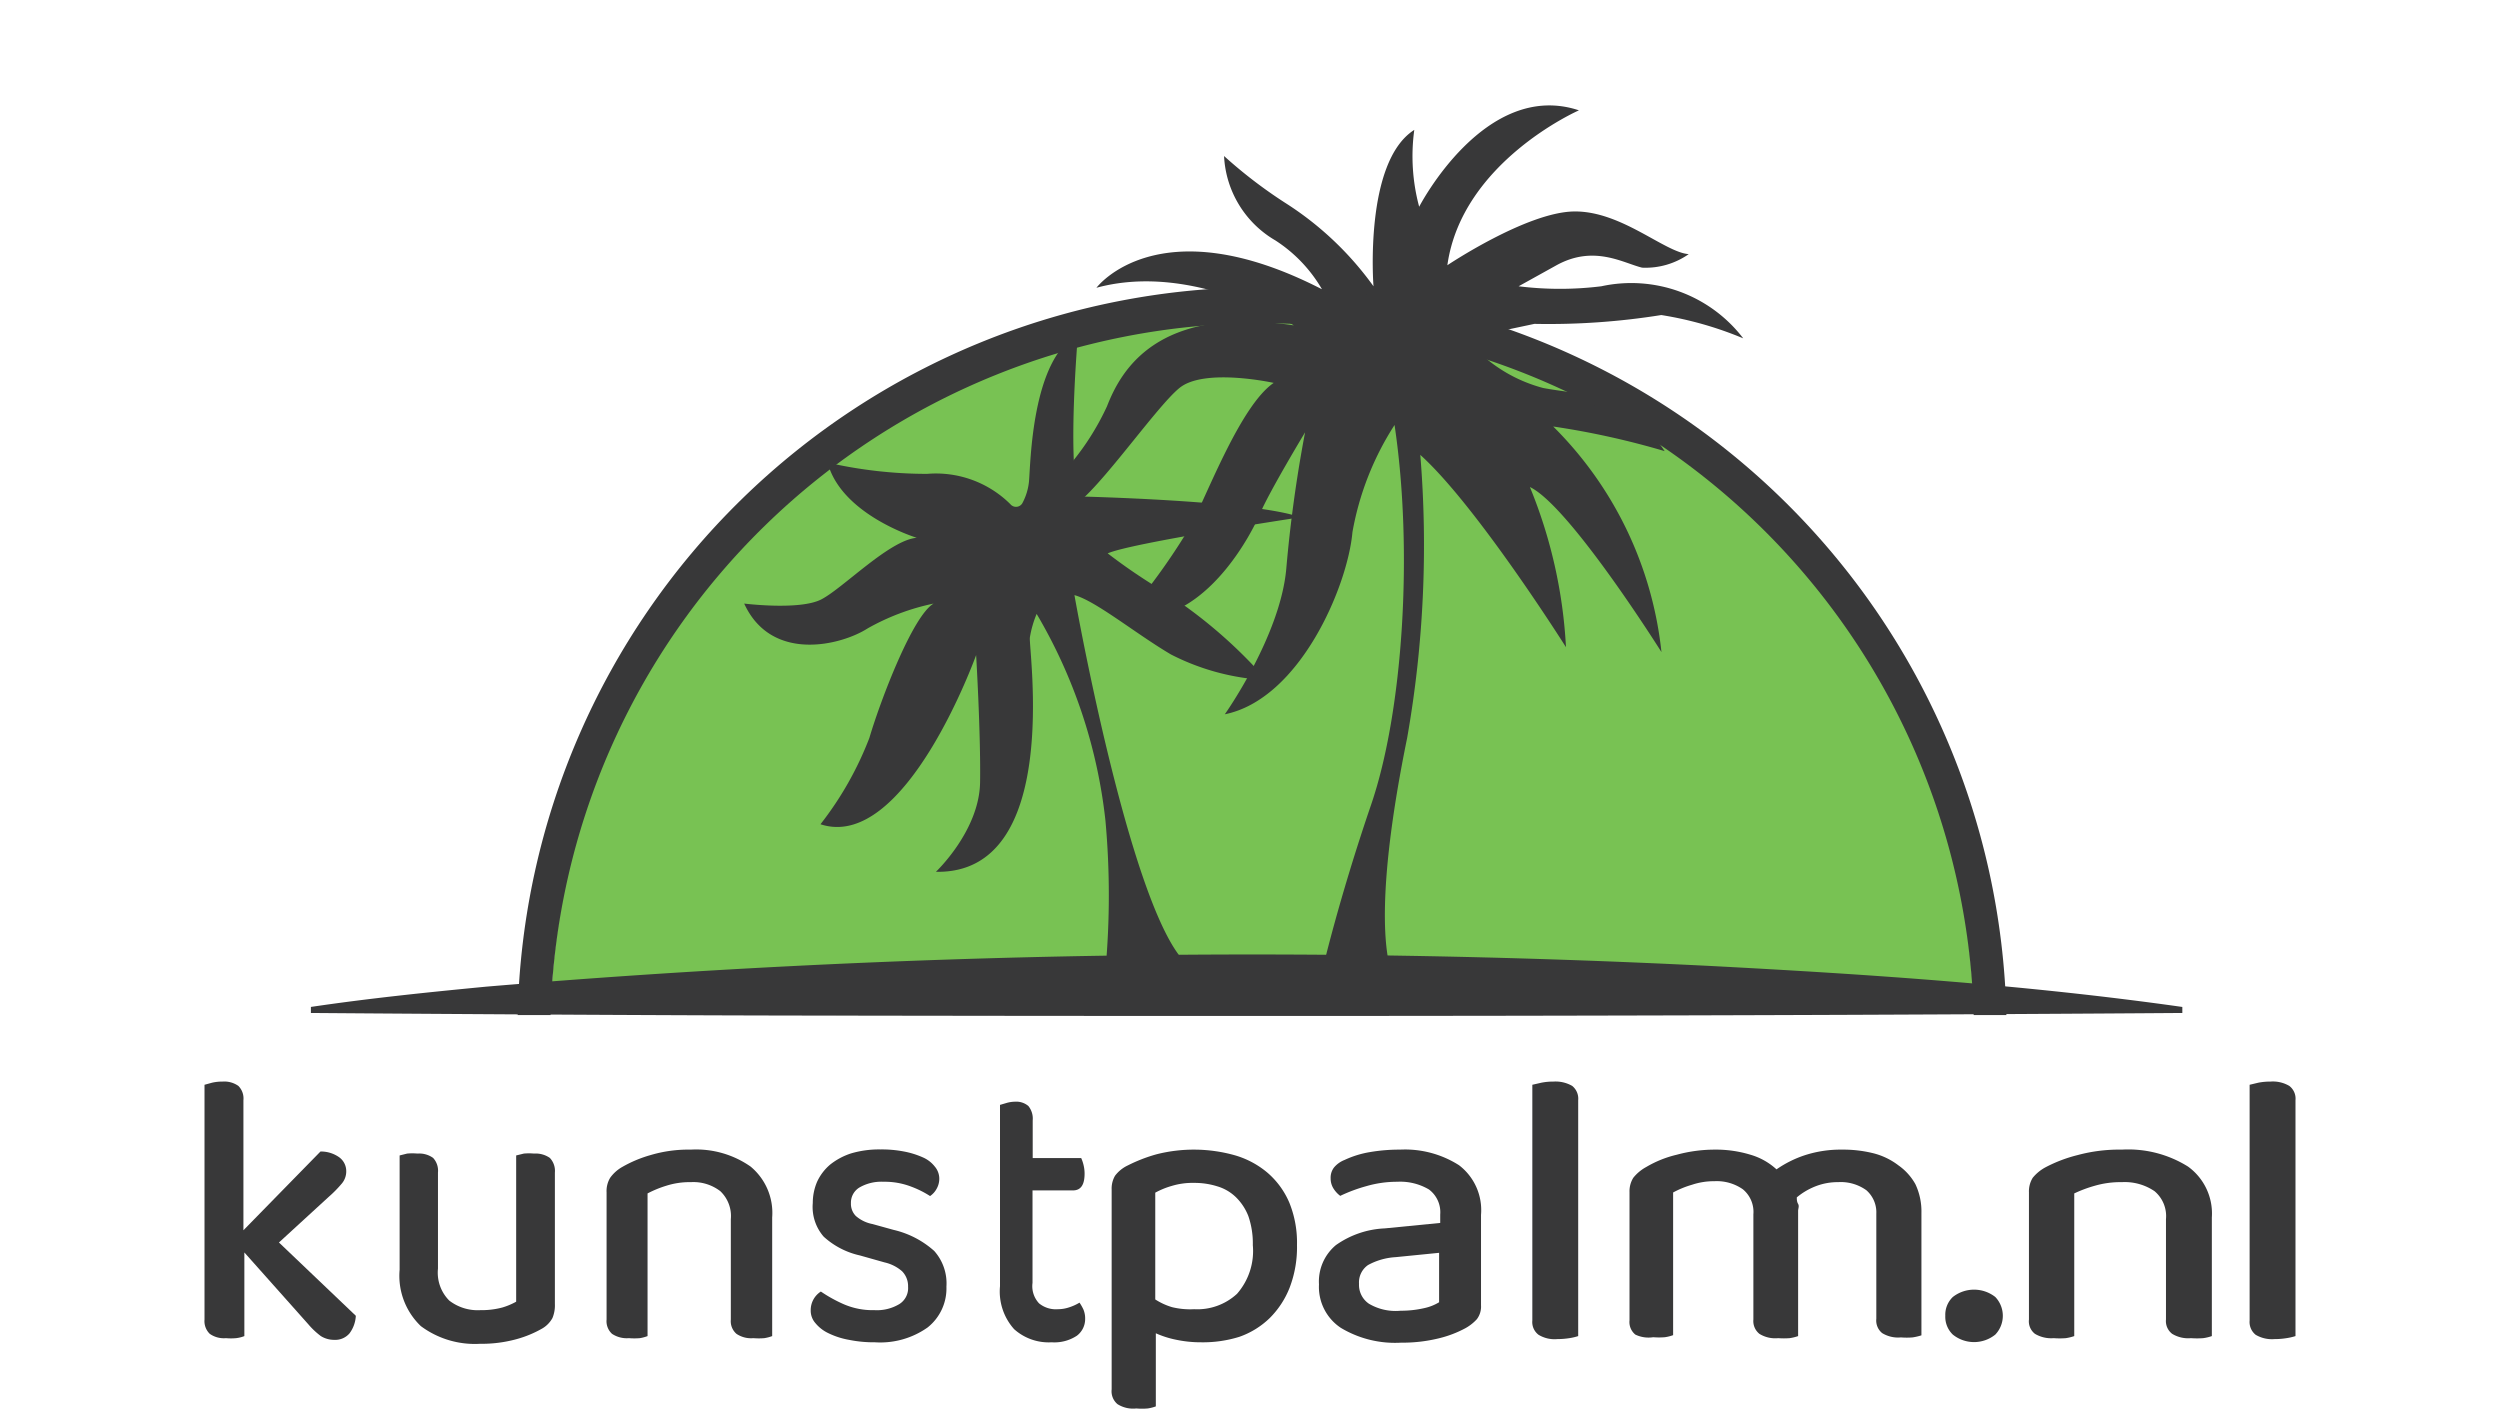 <svg id="Capa_1" data-name="Capa 1" xmlns="http://www.w3.org/2000/svg" viewBox="0 0 133 75"><defs><style>.cls-1{fill:#78c253;}.cls-2{fill:#383839;}</style></defs><path class="cls-1" d="M44.54,54c19.7,0,40.44,0,60.47-.07a37.87,37.87,0,0,0-75.72,0Z"/><path class="cls-2" d="M67.38,36.18a25.59,25.59,0,0,0-5.85-4.95,30.1,30.1,0,0,1-2.6-1.79c1.24-.56,10.25-1.92,10.25-1.92-2.48-.9-11.83-1.11-11.83-1.11-.56-2.22,0-8.63,0-8.63-2.48,1.33-2.52,6.92-2.61,7.86a3.09,3.09,0,0,1-.34,1.11.39.39,0,0,1-.65.07,5.62,5.62,0,0,0-4.43-1.61,23.75,23.75,0,0,1-5.29-.6c.73,2.78,4.74,4,4.74,4-1.45.12-3.93,2.69-5.08,3.28s-4.1.22-4.1.22c1.45,3.16,5.17,2.22,6.57,1.32a12.17,12.17,0,0,1,3.51-1.32c-1.11.64-2.82,5.12-3.42,7.15a17.83,17.83,0,0,1-2.6,4.59c4.52,1.49,8.28-9,8.28-9s.25,4.19.21,6.77-2.35,4.76-2.35,4.76c6.75.13,4.91-11.91,5-12.47a5.54,5.54,0,0,1,.36-1.25,27.48,27.48,0,0,1,3.66,11,44,44,0,0,1,0,7.94s7.43,2.41,4.35-.3c-2.63-2.33-5.32-15.85-6-19.64,1.14.31,3.27,2.06,5.14,3.16A12.5,12.5,0,0,0,67.38,36.18Z"/><path class="cls-2" d="M82.09,20.64A7.89,7.89,0,0,1,78,18l3.63-.77a37.84,37.84,0,0,0,6.75-.47A19,19,0,0,1,92.74,18a7.5,7.5,0,0,0-7.55-2.77,17.87,17.87,0,0,1-4.4,0l2-1.11c2-1.11,3.55-.13,4.57.12a4,4,0,0,0,2.48-.72c-1.28-.09-3.59-2.31-6.11-2.27S77,14.11,77,14.11c.77-5.51,7-8.24,7-8.24C79,4.21,75.5,11,75.5,11a10.36,10.36,0,0,1-.26-4.09c-2.69,1.71-2.17,8.32-2.17,8.32a17,17,0,0,0-4.7-4.44A25.1,25.1,0,0,1,65.12,8.3a5.5,5.5,0,0,0,2.73,4.49,7.69,7.69,0,0,1,2.48,2.6c-8.71-4.48-12-.08-12-.08,5.17-1.41,10.5,2,10.5,2-7.34-1.11-9.22,2.47-9.94,4.31a13.79,13.79,0,0,1-2.44,3.63L56,25.08s-.39,2.18.76,2,4.66-5.38,6-6.45,5-.26,5-.26c-1.75,1.2-3.5,5.85-4.39,7.56a34.41,34.41,0,0,1-3,4.27l1.15.6c3-.6,5-4.27,5.51-5.47S69.43,23,69.43,23a72.1,72.1,0,0,0-1,7.26C68.11,33.84,65.16,38,65.16,38c4-.81,6.54-6.83,6.79-9.69a15.49,15.49,0,0,1,2.24-5.7c1,6.7.45,15.25-1.25,20.21-1.75,5.12-2.61,8.88-2.61,8.88s4,.92,3.69,0-.88-4,.84-12.44a59.06,59.06,0,0,0,.7-15.06c3,2.7,7.75,10.23,7.75,10.23a26,26,0,0,0-1.92-8.52c2.11,1,7,8.78,7,8.78a19.87,19.87,0,0,0-5.76-12A43,43,0,0,1,88.56,24C86.38,20.77,84.46,21.09,82.09,20.64Z"/><path class="cls-2" d="M29.29,54A37.87,37.87,0,0,1,105,54h1.74a39.61,39.61,0,0,0-79.2,0Z"/><path class="cls-2" d="M16.53,53.57c3.11-.46,6.22-.78,9.34-1.08A486.29,486.29,0,0,1,91.21,51.4c8.31.44,16.64,1,24.89,2.17v.32c-23.38.17-48.2.18-71.56.14-7.67,0-20.32-.08-28-.14v-.32Z"/><path class="cls-2" d="M12.56,71.19a3,3,0,0,1-.54,0,1.3,1.3,0,0,1-.86-.23.94.94,0,0,1-.28-.76V57.71l.4-.11a2.47,2.47,0,0,1,.56-.06,1.3,1.3,0,0,1,.84.23.94.94,0,0,1,.27.76v6.92l4.1-4.19a1.68,1.68,0,0,1,1,.31.91.91,0,0,1,.37.74,1,1,0,0,1-.24.66,6.45,6.45,0,0,1-.7.71L14.84,66.1,18.93,70a1.7,1.7,0,0,1-.34.94,1,1,0,0,1-.81.34,1.33,1.33,0,0,1-.71-.2,4,4,0,0,1-.66-.62L13,66.63v4.45A1.72,1.72,0,0,1,12.56,71.19Z"/><path class="cls-2" d="M21.26,61.47l.4-.1a3.12,3.12,0,0,1,.55,0,1.27,1.27,0,0,1,.83.23,1,1,0,0,1,.26.78v5.11a2.1,2.1,0,0,0,.6,1.7,2.48,2.48,0,0,0,1.66.51,4.28,4.28,0,0,0,1.16-.14,3.58,3.58,0,0,0,.74-.31V61.47l.41-.1a2.92,2.92,0,0,1,.54,0,1.32,1.32,0,0,1,.84.23,1,1,0,0,1,.27.78v7a1.75,1.75,0,0,1-.13.74,1.45,1.45,0,0,1-.55.56,5.84,5.84,0,0,1-1.35.56,7,7,0,0,1-1.95.25,4.81,4.81,0,0,1-3.15-.94,3.7,3.7,0,0,1-1.13-3Z"/><path class="cls-2" d="M38.32,63.37a2.35,2.35,0,0,0-1.56-.48,4.1,4.1,0,0,0-1.31.19,5.79,5.79,0,0,0-1,.41v7.59a2.14,2.14,0,0,1-.41.11,3.48,3.48,0,0,1-.58,0,1.42,1.42,0,0,1-.9-.23.91.91,0,0,1-.29-.76V63.43a1.37,1.37,0,0,1,.19-.77,2,2,0,0,1,.63-.57,6.67,6.67,0,0,1,1.52-.64,7.06,7.06,0,0,1,2.14-.29,5.05,5.05,0,0,1,3.18.9,3.2,3.2,0,0,1,1.15,2.71v6.31a2.07,2.07,0,0,1-.42.11,3.48,3.48,0,0,1-.58,0,1.39,1.39,0,0,1-.9-.23.89.89,0,0,1-.3-.76V64.86A1.82,1.82,0,0,0,38.32,63.37Z"/><path class="cls-2" d="M50.35,68.45a2.65,2.65,0,0,1-1,2.17,4.36,4.36,0,0,1-2.8.79,6.6,6.6,0,0,1-1.38-.13,4.11,4.11,0,0,1-1.09-.35,2,2,0,0,1-.7-.54,1,1,0,0,1-.25-.68,1.17,1.17,0,0,1,.54-1,7.47,7.47,0,0,0,1.23.68,3.87,3.87,0,0,0,1.62.31,2.32,2.32,0,0,0,1.32-.32,1,1,0,0,0,.47-.92,1.13,1.13,0,0,0-.32-.83,2.13,2.13,0,0,0-.93-.47l-1.31-.37a4.21,4.21,0,0,1-1.93-1A2.41,2.41,0,0,1,43.24,64a2.85,2.85,0,0,1,.23-1.13,2.65,2.65,0,0,1,.69-.91,3.51,3.51,0,0,1,1.12-.6,5.24,5.24,0,0,1,1.55-.21,6.16,6.16,0,0,1,1.26.11,4.52,4.52,0,0,1,1,.31,1.63,1.63,0,0,1,.64.49,1,1,0,0,1,.24.62,1.08,1.08,0,0,1-.14.56,1.1,1.1,0,0,1-.35.39,5.21,5.21,0,0,0-1-.5A3.92,3.92,0,0,0,47,62.87a2.32,2.32,0,0,0-1.27.3.94.94,0,0,0-.46.84.92.92,0,0,0,.26.68,1.89,1.89,0,0,0,.89.43l1.12.31a4.91,4.91,0,0,1,2.16,1.12A2.59,2.59,0,0,1,50.35,68.45Z"/><path class="cls-2" d="M55.28,69.34a1.41,1.41,0,0,0,1,.31,1.89,1.89,0,0,0,.6-.1,2.54,2.54,0,0,0,.55-.25,2.57,2.57,0,0,1,.21.37,1.24,1.24,0,0,1,.09.5,1.11,1.11,0,0,1-.44.89,2.17,2.17,0,0,1-1.34.35,2.75,2.75,0,0,1-2-.7,3,3,0,0,1-.75-2.28V58.78l.34-.1a1.7,1.7,0,0,1,.46-.07,1,1,0,0,1,.71.23,1.07,1.07,0,0,1,.23.77v2h2.58a2,2,0,0,1,.12.35,1.91,1.91,0,0,1,.06.48c0,.59-.2.89-.62.89H54.93v4.92A1.33,1.33,0,0,0,55.28,69.34Z"/><path class="cls-2" d="M63.88,71.41a6.31,6.31,0,0,1-1.33-.14,5.08,5.08,0,0,1-1.06-.34v3.89a2.19,2.19,0,0,1-.43.11,3.76,3.76,0,0,1-.61,0,1.55,1.55,0,0,1-1-.23.89.89,0,0,1-.31-.78V63.28a1.34,1.34,0,0,1,.18-.73A1.82,1.82,0,0,1,60,62a8.33,8.33,0,0,1,1.52-.59,8.06,8.06,0,0,1,4.17.05,4.72,4.72,0,0,1,1.73.92A4.34,4.34,0,0,1,68.6,64,5.66,5.66,0,0,1,69,66.24a6,6,0,0,1-.39,2.26,4.7,4.7,0,0,1-1.06,1.62,4.41,4.41,0,0,1-1.62,1A6.51,6.51,0,0,1,63.88,71.41Zm-.35-1.76a3.11,3.11,0,0,0,2.28-.82,3.46,3.46,0,0,0,.84-2.59,4.43,4.43,0,0,0-.24-1.55,2.86,2.86,0,0,0-.66-1,2.4,2.4,0,0,0-1-.58,4,4,0,0,0-1.21-.18,3.83,3.83,0,0,0-1.2.16,4.24,4.24,0,0,0-.88.36v5.68a3.48,3.48,0,0,0,.89.41A4.06,4.06,0,0,0,63.53,69.65Z"/><path class="cls-2" d="M74.48,61.16a5.34,5.34,0,0,1,3.14.83,3,3,0,0,1,1.17,2.64v4.81a1.11,1.11,0,0,1-.22.74,2.4,2.4,0,0,1-.61.48,5.87,5.87,0,0,1-1.42.54,8.08,8.08,0,0,1-2,.23,5.6,5.6,0,0,1-3.21-.79,2.61,2.61,0,0,1-1.16-2.31,2.52,2.52,0,0,1,.9-2.09,4.87,4.87,0,0,1,2.6-.89l2.95-.29v-.45a1.51,1.51,0,0,0-.6-1.33,3,3,0,0,0-1.69-.41,5.84,5.84,0,0,0-1.63.23,8.38,8.38,0,0,0-1.4.52,1.45,1.45,0,0,1-.37-.41,1,1,0,0,1-.14-.52.89.89,0,0,1,.18-.58,1.39,1.39,0,0,1,.56-.4,5.17,5.17,0,0,1,1.36-.42A9.21,9.21,0,0,1,74.48,61.16Zm0,8.57a5.5,5.5,0,0,0,1.3-.14,2.53,2.53,0,0,0,.78-.31V66.65l-2.31.23a3.48,3.48,0,0,0-1.47.42,1.12,1.12,0,0,0-.48,1,1.21,1.21,0,0,0,.53,1.06A2.79,2.79,0,0,0,74.52,69.73Z"/><path class="cls-2" d="M82.85,71.24a1.64,1.64,0,0,1-1-.23.85.85,0,0,1-.33-.76V57.71L82,57.6a3.24,3.24,0,0,1,.64-.06,1.78,1.78,0,0,1,1,.23.87.87,0,0,1,.32.76V71.08a3,3,0,0,1-.47.11A4.26,4.26,0,0,1,82.85,71.24Z"/><path class="cls-2" d="M99.29,63.32a2.33,2.33,0,0,0-1.5-.43,3.23,3.23,0,0,0-1.2.22,3.6,3.6,0,0,0-1,.59c0,.11,0,.23.07.35s0,.25,0,.37v6.66a2.46,2.46,0,0,1-.45.11,4.07,4.07,0,0,1-.61,0,1.6,1.6,0,0,1-1-.23.87.87,0,0,1-.32-.76v-5.6a1.56,1.56,0,0,0-.56-1.33,2.42,2.42,0,0,0-1.51-.43,3.68,3.68,0,0,0-1.2.19,5,5,0,0,0-1,.41v7.59a2.14,2.14,0,0,1-.44.11,3.8,3.8,0,0,1-.62,0A1.62,1.62,0,0,1,87,71a.86.86,0,0,1-.31-.76V63.43a1.37,1.37,0,0,1,.2-.77,2.26,2.26,0,0,1,.68-.57,5.83,5.83,0,0,1,1.64-.66,7.72,7.72,0,0,1,2-.27,6.29,6.29,0,0,1,1.91.27,3.48,3.48,0,0,1,1.39.78,5.84,5.84,0,0,1,1.5-.75,6.18,6.18,0,0,1,2-.3,6.64,6.64,0,0,1,1.64.19A3.66,3.66,0,0,1,101,62,3,3,0,0,1,101.9,63a3.39,3.39,0,0,1,.32,1.53v6.51a3,3,0,0,1-.47.11,3.8,3.8,0,0,1-.62,0,1.62,1.62,0,0,1-1-.23.86.86,0,0,1-.31-.76v-5.6A1.56,1.56,0,0,0,99.29,63.32Z"/><path class="cls-2" d="M103.49,70a1.31,1.31,0,0,1,.4-1,1.83,1.83,0,0,1,2.26,0,1.45,1.45,0,0,1,0,2,1.8,1.8,0,0,1-2.26,0A1.31,1.31,0,0,1,103.49,70Z"/><path class="cls-2" d="M114.62,63.37a2.82,2.82,0,0,0-1.73-.48,4.92,4.92,0,0,0-1.44.19,6.89,6.89,0,0,0-1.1.41v7.59a2.46,2.46,0,0,1-.45.11,4.06,4.06,0,0,1-.64,0,1.69,1.69,0,0,1-1-.23.84.84,0,0,1-.32-.76V63.43a1.37,1.37,0,0,1,.2-.77,2.25,2.25,0,0,1,.7-.57,7.6,7.6,0,0,1,1.69-.64,8.5,8.5,0,0,1,2.35-.29,6,6,0,0,1,3.52.9,3.08,3.08,0,0,1,1.27,2.71v6.31a2.39,2.39,0,0,1-.46.11,4.4,4.4,0,0,1-.65,0,1.64,1.64,0,0,1-1-.23.85.85,0,0,1-.33-.76V64.86A1.73,1.73,0,0,0,114.62,63.37Z"/><path class="cls-2" d="M121,71.24a1.7,1.7,0,0,1-1-.23.87.87,0,0,1-.32-.76V57.71l.46-.11a3.34,3.34,0,0,1,.65-.06,1.72,1.72,0,0,1,1,.23.85.85,0,0,1,.33.76V71.08a3.16,3.16,0,0,1-.48.11A4,4,0,0,1,121,71.24Z"/></svg>